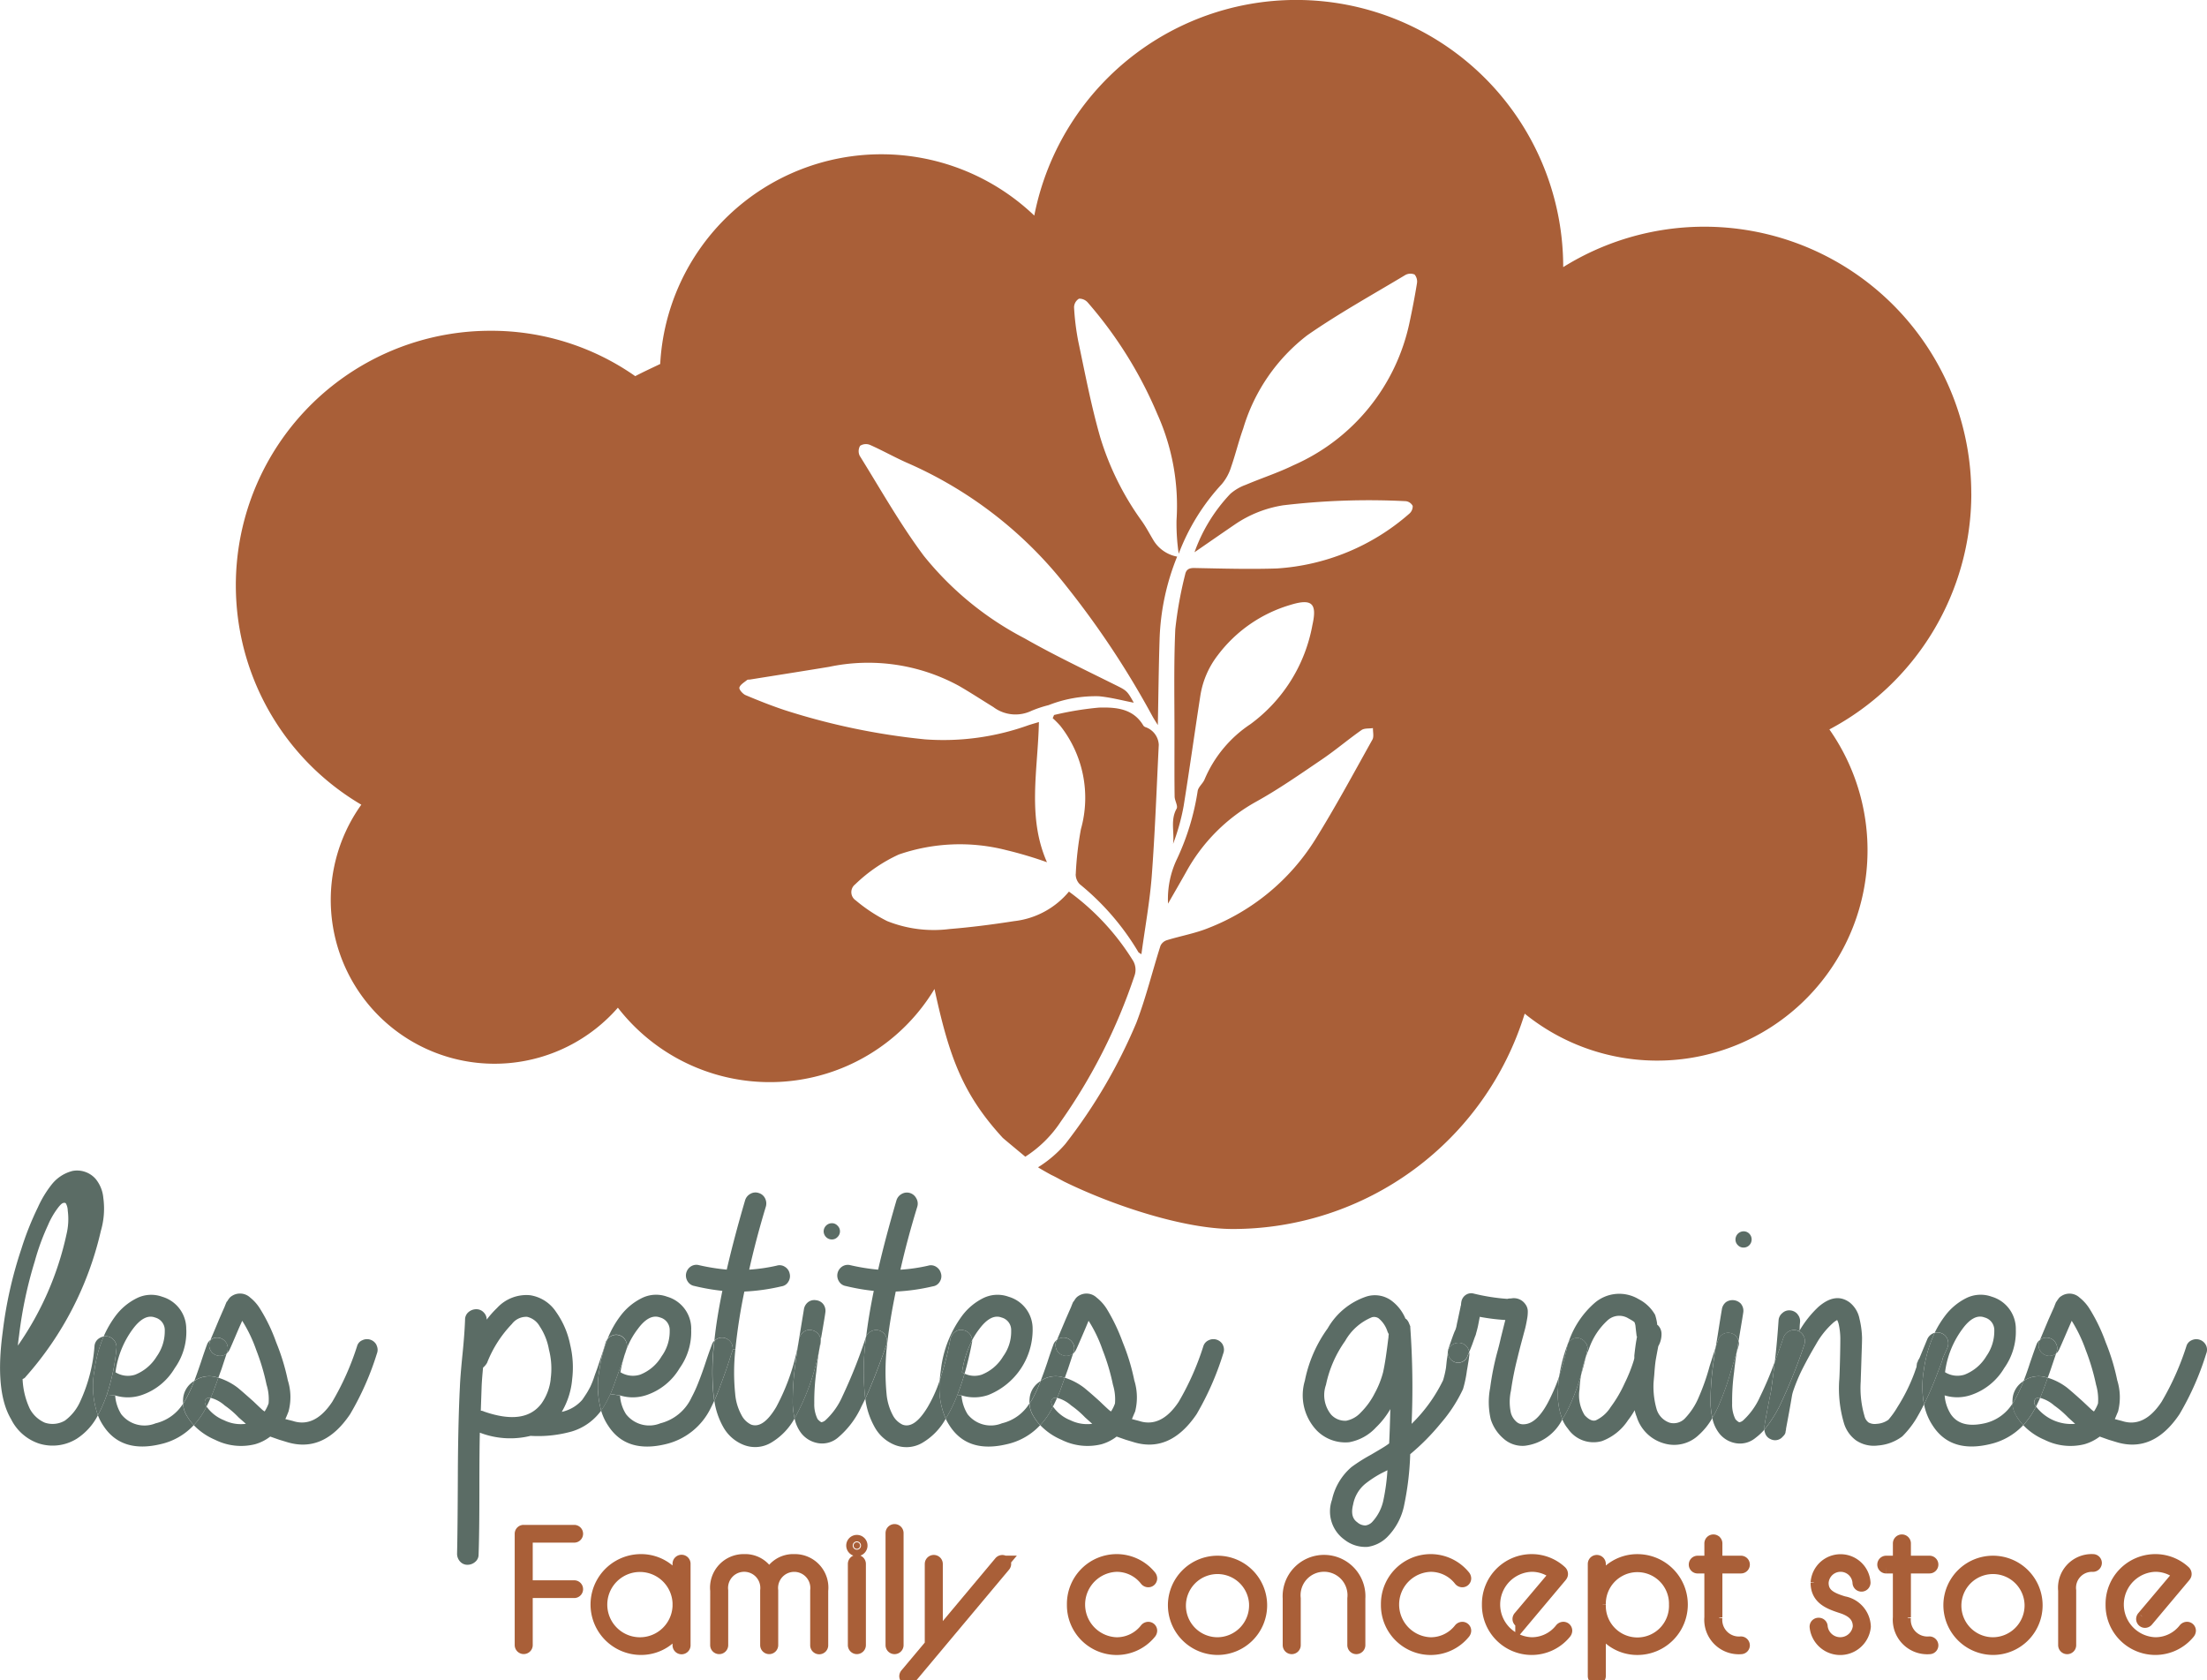<svg id="Groupe_851" data-name="Groupe 851" xmlns="http://www.w3.org/2000/svg" xmlns:xlink="http://www.w3.org/1999/xlink" width="149.269" height="113.623" viewBox="0 0 149.269 113.623">
  <defs>
    <clipPath id="clip-path">
      <rect id="Rectangle_281" data-name="Rectangle 281" width="149.269" height="113.623" fill="none"/>
    </clipPath>
  </defs>
  <g id="Groupe_849" data-name="Groupe 849" clip-path="url(#clip-path)">
    <path id="Tracé_2113" data-name="Tracé 2113" d="M434.485,273.365a.678.678,0,0,1,.022.57,19.174,19.174,0,0,1-1.808,4.1c-1.2,1.79-2.642,2.407-4.323,1.872l-.461-.139-.612-.217a3.165,3.165,0,0,1-1.035.518,3.917,3.917,0,0,1-2.7-.3,4.222,4.222,0,0,1-1.435-.99,5.523,5.523,0,0,0,.816-1.172.924.924,0,0,1,.045-.09,2.983,2.983,0,0,0,2.646,1.172l-.477-.433a6.551,6.551,0,0,0-.942-.81,2.358,2.358,0,0,0-.874-.49l-.079-.023c.074-.174.148-.353.216-.536.1-.263.2-.539.3-.826a4.152,4.152,0,0,1,1.325.684c.286.238.634.541,1.048.919.367.344.563.531.611.572s.093.072.144.108a2.486,2.486,0,0,0,.275-.543,3.529,3.529,0,0,0-.132-1.266,14.963,14.963,0,0,0-.7-2.351,9.92,9.92,0,0,0-.947-1.974l-.212.482c-.4.937-.624,1.438-.653,1.491a.721.721,0,0,1-.192.245l.023-.092a.643.643,0,0,0-.015-.56.715.715,0,0,0-.951-.365.662.662,0,0,0-.15.1c.047-.113.241-.573.578-1.379l.387-.867c.05-.143.1-.252.128-.328a.209.209,0,0,0,.075-.107c.028-.029.042-.056.064-.082a.642.642,0,0,1,.219-.211,1,1,0,0,1,1.235.108,2.952,2.952,0,0,1,.674.758,11.8,11.8,0,0,1,1.09,2.265,14.506,14.506,0,0,1,.78,2.571,3.861,3.861,0,0,1,.054,2.107c-.076.173-.147.347-.217.514l.482.125q1.493.491,2.676-1.291a18.434,18.434,0,0,0,1.681-3.763.623.623,0,0,1,.346-.4.73.73,0,0,1,.974.322" transform="translate(-285.289 -182.391)" fill="#5b6c65"/>
    <path id="Tracé_2114" data-name="Tracé 2114" d="M426.508,279.5a.643.643,0,0,1,.015.56l-.023.092a.642.642,0,0,1-.228.115.687.687,0,0,1-.553-.041.7.7,0,0,1-.365-.416.722.722,0,0,1,.039-.556s.006-.013.013-.024a.671.671,0,0,1,.15-.1.716.716,0,0,1,.951.365" transform="translate(-287.44 -188.6)" fill="#5b6c65"/>
    <path id="Tracé_2115" data-name="Tracé 2115" d="M424.4,280.485l-.354,1.05c-.068.2-.139.394-.209.583a.285.285,0,0,0-.058-.015,1.777,1.777,0,0,0-1.569.227c.135-.353.284-.764.432-1.228.169-.49.309-.9.439-1.242a.616.616,0,0,1,.227-.3c-.007.011-.01.021-.013.024a.722.722,0,0,0-.039.556.7.7,0,0,0,.365.416.687.687,0,0,0,.553.04.636.636,0,0,0,.228-.114" transform="translate(-285.34 -188.936)" fill="#5b6c65"/>
    <path id="Tracé_2116" data-name="Tracé 2116" d="M422.2,287.219a.313.313,0,0,1,.058.015c-.1.287-.2.563-.3.826-.068.183-.142.362-.216.536a.372.372,0,0,0-.3.048.349.349,0,0,0-.023.465.252.252,0,0,0,.045.071.971.971,0,0,0-.045.09,5.526,5.526,0,0,1-.816,1.172h0a3.537,3.537,0,0,1-.456-.6,1.678,1.678,0,0,1-.275-.853,4.306,4.306,0,0,0,.246-.419,9.61,9.61,0,0,0,.492-1.07.224.224,0,0,1,.019-.05,1.778,1.778,0,0,1,1.569-.227" transform="translate(-283.761 -194.053)" fill="#5b6c65"/>
    <path id="Tracé_2117" data-name="Tracé 2117" d="M424.515,291.672a.372.372,0,0,1,.3-.048c-.091.2-.182.393-.274.584a.256.256,0,0,1-.045-.071.35.35,0,0,1,.023-.466" transform="translate(-286.832 -197.08)" fill="#5b6c65"/>
    <path id="Tracé_2118" data-name="Tracé 2118" d="M420.627,288.1a.237.237,0,0,0-.019.05,9.567,9.567,0,0,1-.492,1.07,4.215,4.215,0,0,1-.246.419,2.988,2.988,0,0,1,.007-.326,1.552,1.552,0,0,1,.652-1.143.4.4,0,0,1,.1-.071" transform="translate(-283.758 -194.703)" fill="#5b6c65"/>
    <path id="Tracé_2119" data-name="Tracé 2119" d="M407.679,278.363a3.526,3.526,0,0,0,.456.6,4.425,4.425,0,0,1-2.268,1.29c-1.745.414-3.027,0-3.833-1.221a3.968,3.968,0,0,1-.611-1.478c.234-.471.463-.982.692-1.548.344-.883.533-1.383.567-1.508v-.056l.329-.726a.81.81,0,0,0,0-.565.711.711,0,0,0-.4-.4.692.692,0,0,0-.468-.036,6.856,6.856,0,0,1,.7-1.142,4.064,4.064,0,0,1,1.435-1.2,2.194,2.194,0,0,1,1.732-.093,2.268,2.268,0,0,1,1.621,2.215,4.252,4.252,0,0,1-.785,2.61,4.15,4.15,0,0,1-2.219,1.812,2.9,2.9,0,0,1-1.811.035,2.767,2.767,0,0,0,.411,1.263c.446.672,1.218.871,2.323.618a2.992,2.992,0,0,0,1.857-1.331,1.678,1.678,0,0,0,.275.853m-2.048-4.05a2.939,2.939,0,0,0,.541-1.733.883.883,0,0,0-.661-.891c-.48-.183-.985.078-1.5.786a6.235,6.235,0,0,0-1.17,2.918,1.586,1.586,0,0,0,1.326.162,2.974,2.974,0,0,0,1.465-1.242" transform="translate(-271.292 -182.578)" fill="#5b6c65"/>
    <path id="Tracé_2120" data-name="Tracé 2120" d="M402.784,278.454a.81.81,0,0,1,0,.565l-.328.726v.056c-.034.125-.223.625-.567,1.508-.229.566-.458,1.077-.692,1.548a6.586,6.586,0,0,1-.015-2.307,8.653,8.653,0,0,1,.736-2.53.692.692,0,0,1,.468.036.71.71,0,0,1,.4.4" transform="translate(-271.066 -187.877)" fill="#5b6c65"/>
    <path id="Tracé_2121" data-name="Tracé 2121" d="M379.574,273.2a.465.465,0,0,1,.081-.022,8.659,8.659,0,0,0-.736,2.529,6.6,6.6,0,0,0,.014,2.307c-.182.359-.359.689-.546,1a6.376,6.376,0,0,1-.921,1.162,3.118,3.118,0,0,1-1.649.618,2.148,2.148,0,0,1-1.487-.351,2.241,2.241,0,0,1-.807-1.144,8.278,8.278,0,0,1-.327-2.881c.018-.156.034-.6.052-1.3s.025-1.221.025-1.568a4.588,4.588,0,0,0-.106-.943,1.157,1.157,0,0,0-.108-.3,1.4,1.4,0,0,0-.3.216,5.589,5.589,0,0,0-1.135,1.434c-.342.575-.669,1.17-.974,1.778a12.165,12.165,0,0,0-.541,1.305,2.546,2.546,0,0,0-.108.4c-.125.754-.264,1.494-.4,2.218a.363.363,0,0,1-.027.16.429.429,0,0,1-.053.208.837.837,0,0,1-.142.169.672.672,0,0,1-.832.163.649.649,0,0,1-.376-.455.326.326,0,0,1-.027-.139v-.052a8.966,8.966,0,0,0,1-1.542,36.982,36.982,0,0,0,1.7-4.212.76.76,0,0,0-.051-.568.711.711,0,0,0-.421-.365l.147-.009a7.108,7.108,0,0,1,1.275-1.6c.773-.668,1.472-.765,2.109-.3a1.872,1.872,0,0,1,.667,1.107,6.081,6.081,0,0,1,.172,1.3c0,.319-.024.853-.046,1.589s-.042,1.185-.042,1.329a6.735,6.735,0,0,0,.251,2.351.77.77,0,0,0,.277.444.869.869,0,0,0,.531.095,1.52,1.52,0,0,0,.807-.274,5.6,5.6,0,0,0,.619-.865,12.121,12.121,0,0,0,1.133-2.273l.16-.454v-.057l.03-.21a.216.216,0,0,0,.047-.072.322.322,0,0,0,.011-.061l.11-.192.537-1.3a.78.78,0,0,1,.409-.376" transform="translate(-248.804 -183.03)" fill="#5b6c65"/>
    <path id="Tracé_2122" data-name="Tracé 2122" d="M370.793,277.885a.758.758,0,0,1,.051.568,36.913,36.913,0,0,1-1.7,4.213,8.958,8.958,0,0,1-1,1.542v-.219c.012-.16.063-.425.132-.787.11-.61.207-1.117.3-1.537.1-.668.182-1.341.258-2.013.19-.505.391-1.069.6-1.685a.746.746,0,0,1,.379-.408.726.726,0,0,1,.974.326" transform="translate(-248.803 -187.529)" fill="#5b6c65"/>
    <path id="Tracé_2123" data-name="Tracé 2123" d="M371.808,273.644a.7.7,0,0,1,.177.524,4.317,4.317,0,0,0-.03.573l-.147.009a.707.707,0,0,0-.554.04.742.742,0,0,0-.379.408q-.32.925-.6,1.685c.109-.929.19-1.874.256-2.826a.694.694,0,0,1,.258-.493.674.674,0,0,1,.528-.178.73.73,0,0,1,.5.259" transform="translate(-250.238 -184.76)" fill="#5b6c65"/>
    <path id="Tracé_2124" data-name="Tracé 2124" d="M361.475,282.738c-.076.672-.162,1.345-.258,2.013-.091.419-.188.926-.3,1.537-.069.361-.12.627-.132.786v.219a3.673,3.673,0,0,1-.6.563,1.642,1.642,0,0,1-1.24.381,1.809,1.809,0,0,1-1.214-.669,2.458,2.458,0,0,1-.477-1.055,7.691,7.691,0,0,0,.423-.821,19.7,19.7,0,0,0,.812-2.262c.192-.643.332-1.1.416-1.383-.073.49-.136.941-.177,1.351a14.554,14.554,0,0,0-.133,2.137,2.217,2.217,0,0,0,.219,1.057.838.838,0,0,0,.261.218.581.581,0,0,0,.248-.115,4.834,4.834,0,0,0,1.161-1.62,23.588,23.588,0,0,0,.989-2.338" transform="translate(-241.443 -190.615)" fill="#5b6c65"/>
    <path id="Tracé_2125" data-name="Tracé 2125" d="M359.662,271.523a.734.734,0,0,1,.146.53c-.019.15-.111.7-.275,1.675-.01.1-.03.192-.049.287a.571.571,0,0,0-.04-.117.667.667,0,0,0-.4-.385.709.709,0,0,0-.933.428c-.023.051-.077.227-.177.528.047-.288.1-.595.154-.928.151-.972.245-1.523.267-1.653a.764.764,0,0,1,.279-.5.784.784,0,0,1,1.033.133" transform="translate(-241.899 -183.32)" fill="#5b6c65"/>
    <path id="Tracé_2126" data-name="Tracé 2126" d="M362.477,279.768a.612.612,0,0,1-.025.415c-.009.029-.038.139-.092.322.037-.234.078-.484.118-.736" transform="translate(-244.892 -189.075)" fill="#5b6c65"/>
    <path id="Tracé_2127" data-name="Tracé 2127" d="M358.727,278.5a.566.566,0,0,1,.04.117c-.04.253-.081.5-.117.736l0,0c-.084.282-.224.74-.416,1.383a19.594,19.594,0,0,1-.812,2.262,7.638,7.638,0,0,1-.423.822,5.621,5.621,0,0,1-.121-.9,17.929,17.929,0,0,1,.136-2.4c.051-.4.116-.886.2-1.451.1-.3.154-.477.177-.528a.709.709,0,0,1,.933-.429.668.668,0,0,1,.4.385" transform="translate(-241.182 -187.926)" fill="#5b6c65"/>
    <path id="Tracé_2128" data-name="Tracé 2128" d="M330.425,277.8a5.559,5.559,0,0,1-.452.677,3.606,3.606,0,0,1-1.761,1.407,2.086,2.086,0,0,1-2.3-.838,2.379,2.379,0,0,1-.381-.634,8.309,8.309,0,0,0,.516-.959,15.158,15.158,0,0,0,.755-2.059,8.5,8.5,0,0,0-.106,1,2.546,2.546,0,0,0,.345,1.736c.277.3.53.426.762.348a2.387,2.387,0,0,0,1-.894,8.693,8.693,0,0,0,.947-1.615,10.475,10.475,0,0,0,.6-1.49c.023-.069.032-.132.052-.188v-.193c.053-.468.1-.841.158-1.133a.347.347,0,0,1,.029-.135c0-.019-.01-.028-.029-.028-.012-.124-.044-.349-.076-.672a.86.86,0,0,0-.057-.244c.021-.036-.12-.134-.424-.3a1.172,1.172,0,0,0-1.387.112,4.608,4.608,0,0,0-1.29,1.977c-.079.18-.148.362-.21.542.029-.14.065-.287.1-.437a.6.6,0,0,0-.1-.53.741.741,0,0,0-.445-.323.634.634,0,0,0-.525.111.624.624,0,0,0-.284.474,17.122,17.122,0,0,1-.532,1.949,10.472,10.472,0,0,1,.645-2.331,6.078,6.078,0,0,1,1.756-2.6,2.551,2.551,0,0,1,2.968-.243,2.676,2.676,0,0,1,1.109,1.059,3.463,3.463,0,0,1,.137.595v.079c.019,0,.03.01.05.026a.826.826,0,0,1,.246.542,1.646,1.646,0,0,1-.219.883l-.027.145c-.11.578-.16.868-.16.888-.042.305-.064.616-.086.918-.033.345-.05.546-.05.6a5.551,5.551,0,0,0,.219,1.732,1.391,1.391,0,0,0,.886.891,1.059,1.059,0,0,0,1-.273,4.657,4.657,0,0,0,.968-1.487,14.834,14.834,0,0,0,.728-2.085c.169-.528.3-.937.394-1.228-.087.565-.153,1.049-.2,1.451a17.986,17.986,0,0,0-.136,2.4,5.69,5.69,0,0,0,.121.9,4.532,4.532,0,0,1-.928,1.156,2.4,2.4,0,0,1-2.319.567,2.7,2.7,0,0,1-1.872-1.812,2.412,2.412,0,0,1-.133-.433" transform="translate(-219.866 -182.419)" fill="#5b6c65"/>
    <path id="Tracé_2129" data-name="Tracé 2129" d="M326.918,279.463a.6.6,0,0,1,.1.53c-.033.15-.068.3-.1.437a7.583,7.583,0,0,0-.307,1.18,15.23,15.23,0,0,1-.755,2.059,8.348,8.348,0,0,1-.516.959,4.681,4.681,0,0,1-.291-2.095,6.652,6.652,0,0,1,.084-.86,17.039,17.039,0,0,0,.532-1.949.624.624,0,0,1,.284-.473.634.634,0,0,1,.525-.111.741.741,0,0,1,.445.323" transform="translate(-219.67 -188.639)" fill="#5b6c65"/>
    <path id="Tracé_2130" data-name="Tracé 2130" d="M330.2,283.156c-.093.41-.2.8-.307,1.18a7.578,7.578,0,0,1,.307-1.18" transform="translate(-222.948 -191.364)" fill="#5b6c65"/>
    <path id="Tracé_2131" data-name="Tracé 2131" d="M309.608,275.376a6.652,6.652,0,0,0-.084.86,4.681,4.681,0,0,0,.291,2.095,3.27,3.27,0,0,1-2.543,1.792,1.926,1.926,0,0,1-1.456-.5,2.841,2.841,0,0,1-.846-1.29,5.1,5.1,0,0,1-.041-2.124,18.677,18.677,0,0,1,.462-2.346c.065-.233.16-.582.266-1.057l.243-.973.057-.216a13.8,13.8,0,0,1-1.729-.215l-.114.59c-.052.241-.1.407-.131.517a1.028,1.028,0,0,1-.081.241l-.194.543c-.061.158-.124.318-.194.482a.731.731,0,0,0-.139-.324.7.7,0,0,0-.474-.284.754.754,0,0,0-.541.131.731.731,0,0,0-.293.479.7.7,0,0,1,.05-.241c.091-.27.176-.519.257-.743s.139-.377.181-.46.059-.154.081-.229.038-.214.084-.4l.207-.976a.236.236,0,0,1,.032-.11,1.271,1.271,0,0,1,.024-.238.7.7,0,0,1,.3-.462.651.651,0,0,1,.546-.085,13.627,13.627,0,0,0,2.247.354h.018a.8.8,0,0,1,.243-.026.945.945,0,0,1,.968.379.815.815,0,0,1,.17.537,2.722,2.722,0,0,1-.027.354c-.027.162-.066.4-.143.726l-.268,1c-.126.475-.212.828-.268,1.057a20.591,20.591,0,0,0-.433,2.187,3.481,3.481,0,0,0,0,1.512,1.247,1.247,0,0,0,.354.571.673.673,0,0,0,.538.184c.652-.029,1.26-.676,1.831-1.916a11.557,11.557,0,0,0,.554-1.371" transform="translate(-204.144 -182.341)" fill="#5b6c65"/>
    <path id="Tracé_2132" data-name="Tracé 2132" d="M363.019,257.058a.542.542,0,0,1,.157.382.551.551,0,0,1-.157.392.536.536,0,0,1-.389.162.51.51,0,0,1-.385-.162.523.523,0,0,1-.162-.392.556.556,0,0,1,.548-.545.535.535,0,0,1,.389.163" transform="translate(-244.705 -173.617)" fill="#5b6c65"/>
    <path id="Tracé_2133" data-name="Tracé 2133" d="M283.134,274.069a.805.805,0,0,1,.012.217c0,.017-.017.088-.031.217s-.042.266-.065.417-.047.29-.071.417a8,8,0,0,1-.263,1.247,10,10,0,0,1-1.506,2.314,15.288,15.288,0,0,1-2.065,2.088,19.745,19.745,0,0,1-.4,3.4,4.232,4.232,0,0,1-1.193,2.242,2.352,2.352,0,0,1-1.292.627,2.294,2.294,0,0,1-1.565-.489,2.352,2.352,0,0,1-.839-2.7,4.033,4.033,0,0,1,1.324-2.215,11.358,11.358,0,0,1,1.3-.822c.549-.322.94-.55,1.129-.69l.111-.081c.038-.723.058-1.49.081-2.323a5.638,5.638,0,0,1-.972,1.242,3.259,3.259,0,0,1-1.813,1,2.714,2.714,0,0,1-2.185-.787,3.454,3.454,0,0,1-.812-3.373,9.035,9.035,0,0,1,1.544-3.541,4.745,4.745,0,0,1,2.643-2.16,1.9,1.9,0,0,1,1.643.266,2.9,2.9,0,0,1,.977,1.243.1.1,0,0,1,.052.024.785.785,0,0,1,.16.221l.089.214.023.058v.075a56.841,56.841,0,0,1,.089,6.517,10.536,10.536,0,0,0,2.127-2.943,6.217,6.217,0,0,0,.2-.863l.046-.437c.018-.14.04-.277.059-.4a.842.842,0,0,1,.024-.2.718.718,0,0,0,.064.287.7.7,0,0,0,.389.379.649.649,0,0,0,.532-.02.66.66,0,0,0,.356-.419,2.3,2.3,0,0,0,.105-.241m-5.469-.943a1.894,1.894,0,0,1,.022-.272.966.966,0,0,1-.084-.163,1.9,1.9,0,0,0-.6-.9.547.547,0,0,0-.452-.075,3.684,3.684,0,0,0-1.811,1.6,7.866,7.866,0,0,0-1.3,2.972,2.093,2.093,0,0,0,.353,2.019,1.283,1.283,0,0,0,1.02.408,1.811,1.811,0,0,0,.99-.565,5.02,5.02,0,0,0,.931-1.285,6.292,6.292,0,0,0,.566-1.416c.131-.577.241-1.359.359-2.323m-.062,8.937-.433.218a7.227,7.227,0,0,0-1.075.708,2.372,2.372,0,0,0-.814,1.4c-.142.561-.051.96.279,1.191a.832.832,0,0,0,.562.218.784.784,0,0,0,.434-.218,3.08,3.08,0,0,0,.779-1.516,13.963,13.963,0,0,0,.268-2" transform="translate(-183.766 -182.635)" fill="#5b6c65"/>
    <path id="Tracé_2134" data-name="Tracé 2134" d="M303.512,280.763c.007,0,0,0,0,0a2.494,2.494,0,0,1-.105.241.659.659,0,0,1-.356.419.648.648,0,0,1-.532.02.7.7,0,0,1-.389-.379.722.722,0,0,1-.064-.287v-.013a.732.732,0,0,1,.293-.479.753.753,0,0,1,.54-.131.7.7,0,0,1,.474.284.735.735,0,0,1,.139.324" transform="translate(-204.144 -189.33)" fill="#5b6c65"/>
    <path id="Tracé_2135" data-name="Tracé 2135" d="M229.382,273.365a.7.7,0,0,1,.021.57,19.487,19.487,0,0,1-1.8,4.1c-1.216,1.79-2.657,2.407-4.324,1.872l-.461-.139-.623-.217a3.067,3.067,0,0,1-1.022.518,3.94,3.94,0,0,1-2.707-.3,4.332,4.332,0,0,1-1.439-.99,5.077,5.077,0,0,0,.814-1.172.455.455,0,0,0,.048-.09,2.573,2.573,0,0,0,1.173.927,2.6,2.6,0,0,0,1.481.244l-.482-.433a6.465,6.465,0,0,0-.944-.81,2.375,2.375,0,0,0-.866-.49l-.083-.023c.077-.174.149-.353.221-.536l.3-.826a4.251,4.251,0,0,1,1.311.684c.291.238.643.541,1.057.919.355.344.563.531.61.572a1.115,1.115,0,0,0,.147.108,2.457,2.457,0,0,0,.268-.543,3.357,3.357,0,0,0-.138-1.266,14.287,14.287,0,0,0-.7-2.351,9.225,9.225,0,0,0-.948-1.974l-.2.482c-.4.937-.62,1.438-.654,1.491a.727.727,0,0,1-.191.245l.029-.092a.69.69,0,0,0-.014-.56.739.739,0,0,0-.407-.383.71.71,0,0,0-.554.017.68.68,0,0,0-.147.1q.071-.17.581-1.379l.38-.867c.053-.143.1-.252.133-.328a.362.362,0,0,0,.083-.107c.018-.029.039-.056.055-.082a.7.7,0,0,1,.214-.211,1,1,0,0,1,1.24.108,3.046,3.046,0,0,1,.68.758,12.66,12.66,0,0,1,1.083,2.265,14.323,14.323,0,0,1,.781,2.571,3.886,3.886,0,0,1,.058,2.107c-.076.173-.149.347-.217.514l.479.125c.989.327,1.889-.1,2.681-1.291a18.281,18.281,0,0,0,1.669-3.763.651.651,0,0,1,.354-.4.729.729,0,0,1,.975.322" transform="translate(-146.671 -182.391)" fill="#5b6c65"/>
    <path id="Tracé_2136" data-name="Tracé 2136" d="M221.423,279.5a.692.692,0,0,1,.014.56l-.029.092a.714.714,0,0,1-.224.115.7.7,0,0,1-.559-.041.66.66,0,0,1-.362-.416.686.686,0,0,1,.042-.556.055.055,0,0,1,.01-.024.7.7,0,0,1,.147-.1.709.709,0,0,1,.554-.017.74.74,0,0,1,.407.382" transform="translate(-148.832 -188.6)" fill="#5b6c65"/>
    <path id="Tracé_2137" data-name="Tracé 2137" d="M219.306,280.485l-.348,1.05c-.071.2-.144.394-.208.583-.024-.008-.047-.01-.063-.015a1.788,1.788,0,0,0-1.575.227c.14-.353.288-.764.445-1.228.157-.49.3-.9.424-1.242a.63.63,0,0,1,.231-.3.054.054,0,0,0-.01.024.687.687,0,0,0-.042.556.663.663,0,0,0,.362.416.761.761,0,0,0,.784-.074" transform="translate(-146.73 -188.936)" fill="#5b6c65"/>
    <path id="Tracé_2138" data-name="Tracé 2138" d="M217.116,287.219c.017,0,.039.007.063.015-.106.287-.208.563-.3.826-.072.183-.145.362-.221.536a.382.382,0,0,0-.3.048c-.125.111-.129.27-.027.465.017.023.032.049.048.071a.445.445,0,0,1-.048.09,5.079,5.079,0,0,1-.814,1.172,3.019,3.019,0,0,1-.45-.6,1.751,1.751,0,0,1-.275-.861,4.481,4.481,0,0,0,.249-.411,9.712,9.712,0,0,0,.485-1.07c.01-.016.01-.033.019-.05a1.789,1.789,0,0,1,1.576-.227" transform="translate(-145.159 -194.053)" fill="#5b6c65"/>
    <path id="Tracé_2139" data-name="Tracé 2139" d="M219.413,291.672a.382.382,0,0,1,.3-.048c-.087.2-.181.393-.279.584-.016-.022-.031-.048-.048-.071-.1-.2-.1-.354.027-.466" transform="translate(-148.218 -197.08)" fill="#5b6c65"/>
    <path id="Tracé_2140" data-name="Tracé 2140" d="M215.532,288.1c-.009.017-.009.035-.019.05a9.7,9.7,0,0,1-.485,1.07,4.491,4.491,0,0,1-.249.411,1.941,1.941,0,0,1,.005-.318,1.529,1.529,0,0,1,.652-1.143c.031-.027.061-.045.1-.071" transform="translate(-145.15 -194.703)" fill="#5b6c65"/>
    <path id="Tracé_2141" data-name="Tracé 2141" d="M203.7,293.067h0a4.346,4.346,0,0,1-2.262,1.29q-2.62.621-3.837-1.22a3.627,3.627,0,0,1-.29-.512c0-.008.015-.02.02-.029a9.421,9.421,0,0,0,.767-1.579l.285.042a2.814,2.814,0,0,0,.409,1.264,1.994,1.994,0,0,0,2.324.617,3.006,3.006,0,0,0,1.858-1.339,1.75,1.75,0,0,0,.275.861,3.008,3.008,0,0,0,.45.6" transform="translate(-133.351 -196.678)" fill="#5b6c65"/>
    <path id="Tracé_2142" data-name="Tracé 2142" d="M202.345,272.5a4.758,4.758,0,0,1-2.992,4.422,2.912,2.912,0,0,1-1.814.034l-.285-.042q.261-.664.487-1.433a1.562,1.562,0,0,0,1.154.071,2.947,2.947,0,0,0,1.456-1.242,2.834,2.834,0,0,0,.54-1.733.871.871,0,0,0-.648-.891c-.484-.183-.987.078-1.513.785a5.222,5.222,0,0,0-.48.751.646.646,0,0,0-.127-.377.732.732,0,0,0-.469-.305.636.636,0,0,0-.545.108.844.844,0,0,0-.326.468,18.822,18.822,0,0,1-.725,2.809c.016-.219.045-.444.078-.678a7.629,7.629,0,0,1,1.431-3.671,4.027,4.027,0,0,1,1.429-1.2,2.194,2.194,0,0,1,1.731-.093,2.25,2.25,0,0,1,1.616,2.215" transform="translate(-132.502 -182.578)" fill="#5b6c65"/>
    <path id="Tracé_2143" data-name="Tracé 2143" d="M201.4,279.628a.464.464,0,0,1-.013.162c-.145.756-.319,1.457-.5,2.1a1.46,1.46,0,0,1-.172-.092,6.736,6.736,0,0,1,.682-2.167" transform="translate(-135.649 -188.98)" fill="#5b6c65"/>
    <path id="Tracé_2144" data-name="Tracé 2144" d="M198.086,277.785a.646.646,0,0,1,.127.377,6.721,6.721,0,0,0-.682,2.167,1.514,1.514,0,0,0,.172.092q-.227.77-.487,1.433a9.39,9.39,0,0,1-.767,1.578c0,.008-.016.021-.02.029a5.2,5.2,0,0,1-.407-2.6,18.8,18.8,0,0,0,.725-2.809.843.843,0,0,1,.326-.468.636.636,0,0,1,.545-.108.731.731,0,0,1,.469.305" transform="translate(-132.465 -187.514)" fill="#5b6c65"/>
    <path id="Tracé_2145" data-name="Tracé 2145" d="M181.711,254.279a.685.685,0,0,1-.091.553.635.635,0,0,1-.464.307,13.671,13.671,0,0,1-2.509.353q-.393,1.9-.566,3.435l-.029,0a.756.756,0,0,0-.081-.429.723.723,0,0,0-.974-.326.7.7,0,0,0-.35.358q.172-1.416.514-3.083a14.419,14.419,0,0,1-1.891-.329.66.66,0,0,1-.459-.31.728.728,0,0,1-.1-.557.745.745,0,0,1,.326-.461.7.7,0,0,1,.554-.079,13.967,13.967,0,0,0,1.865.3c.338-1.474.76-3.047,1.243-4.7a.74.74,0,0,1,.352-.422.711.711,0,0,1,.981.289.707.707,0,0,1,.075.565q-.68,2.219-1.143,4.27a11.669,11.669,0,0,0,1.867-.27.653.653,0,0,1,.551.075.723.723,0,0,1,.327.464" transform="translate(-118.064 -168.14)" fill="#5b6c65"/>
    <path id="Tracé_2146" data-name="Tracé 2146" d="M185.566,282.617a5.2,5.2,0,0,0,.407,2.6,4.3,4.3,0,0,1-1.587,1.634,2.124,2.124,0,0,1-1.851.143,2.7,2.7,0,0,1-1.373-1.215,5.274,5.274,0,0,1-.628-1.914s0,0,0,0c.4-.866.885-2.091,1.437-3.667a1.084,1.084,0,0,0,.026-.139l.029,0a15.849,15.849,0,0,0-.055,3.483,3.778,3.778,0,0,0,.413,1.42,1.443,1.443,0,0,0,.671.658c.536.2,1.1-.2,1.695-1.188a9.344,9.344,0,0,0,.817-1.81" transform="translate(-122.009 -189.266)" fill="#5b6c65"/>
    <path id="Tracé_2147" data-name="Tracé 2147" d="M181.689,277.885a.753.753,0,0,1,.081.429,1.017,1.017,0,0,1-.026.139c-.552,1.577-1.037,2.8-1.437,3.667-.012-.052-.016-.1-.024-.16a16.917,16.917,0,0,1,.081-4.043.7.7,0,0,1,.35-.358.724.724,0,0,1,.974.326" transform="translate(-121.782 -187.529)" fill="#5b6c65"/>
    <path id="Tracé_2148" data-name="Tracé 2148" d="M170.592,278.876a.262.262,0,0,1,.026-.05,16.915,16.915,0,0,0-.081,4.043c.008.056.012.109.024.16,0,0,0,0,0,0-.093.2-.187.383-.267.542a6.013,6.013,0,0,1-1.593,2.105,1.649,1.649,0,0,1-1.24.38,1.839,1.839,0,0,1-1.221-.669,2.47,2.47,0,0,1-.465-1.021.013.013,0,0,1,.007-.013,15.525,15.525,0,0,0,1.663-4.651c-.086.551-.155,1.06-.2,1.515a14.524,14.524,0,0,0-.137,2.137,2.219,2.219,0,0,0,.222,1.057.9.9,0,0,0,.258.218.583.583,0,0,0,.252-.115A4.805,4.805,0,0,0,169,282.9a34.309,34.309,0,0,0,1.6-4.023" transform="translate(-112.035 -188.438)" fill="#5b6c65"/>
    <path id="Tracé_2149" data-name="Tracé 2149" d="M172.777,255.363a.522.522,0,0,1,.17.383.533.533,0,0,1-.17.394.506.506,0,0,1-.378.16.534.534,0,0,1-.39-.16.55.55,0,0,1-.166-.394.561.561,0,0,1,.556-.545.509.509,0,0,1,.378.162" transform="translate(-116.136 -172.472)" fill="#5b6c65"/>
    <path id="Tracé_2150" data-name="Tracé 2150" d="M168.365,271.523a.731.731,0,0,1,.146.53c-.015.15-.106.7-.276,1.675-.013.078-.027.156-.039.231a.646.646,0,0,0-.132-.367.719.719,0,0,0-.47-.306.628.628,0,0,0-.539.108.836.836,0,0,0-.32.454c.008-.1.031-.2.049-.308.159-.972.251-1.523.271-1.653a.756.756,0,0,1,.286-.5.689.689,0,0,1,.537-.129.712.712,0,0,1,.486.262" transform="translate(-112.685 -183.32)" fill="#5b6c65"/>
    <path id="Tracé_2151" data-name="Tracé 2151" d="M171.049,279.619a.518.518,0,0,1,0,.165c-.026.144-.06.28-.086.418.026-.188.06-.382.091-.584" transform="translate(-115.538 -188.974)" fill="#5b6c65"/>
    <path id="Tracé_2152" data-name="Tracé 2152" d="M167.278,278.152v.007c-.031.2-.065.395-.091.584,0,.013-.007.027-.009.039a15.527,15.527,0,0,1-1.663,4.651c-.006,0-.007.008-.007.013a5.342,5.342,0,0,1-.125-.933,18.071,18.071,0,0,1,.133-2.4c.068-.543.162-1.238.3-2.071a.835.835,0,0,1,.32-.454.625.625,0,0,1,.539-.108.718.718,0,0,1,.469.305.645.645,0,0,1,.132.367" transform="translate(-111.766 -187.514)" fill="#5b6c65"/>
    <path id="Tracé_2153" data-name="Tracé 2153" d="M154.76,279.271s0-.012,0-.015c-.142.833-.236,1.528-.3,2.071a18.118,18.118,0,0,0-.133,2.4,5.343,5.343,0,0,0,.125.933,4.324,4.324,0,0,1-1.6,1.649,2.116,2.116,0,0,1-1.846.142,2.724,2.724,0,0,1-1.382-1.215,5.166,5.166,0,0,1-.6-1.77c.109-.238.207-.483.3-.732.166-.436.336-.9.516-1.408l.375-1.142a.589.589,0,0,0,.053-.2l.18.016a14.209,14.209,0,0,0-.013,3,3.573,3.573,0,0,0,.419,1.42,1.436,1.436,0,0,0,.657.658c.544.2,1.112-.2,1.7-1.188a14.409,14.409,0,0,0,1.545-4.618" transform="translate(-100.711 -188.729)" fill="#5b6c65"/>
    <path id="Tracé_2154" data-name="Tracé 2154" d="M150.127,254.279a.7.7,0,0,1-.093.553.631.631,0,0,1-.459.307,13.653,13.653,0,0,1-2.513.353,37.4,37.4,0,0,0-.608,3.918l-.18-.016a.755.755,0,0,0-.063-.359.741.741,0,0,0-.411-.383.691.691,0,0,0-.547.017.64.64,0,0,0-.218.154c.1-1.026.289-2.151.539-3.379a14.494,14.494,0,0,1-1.89-.329.665.665,0,0,1-.457-.31.73.73,0,0,1-.1-.557.744.744,0,0,1,.327-.461.683.683,0,0,1,.548-.079,14.3,14.3,0,0,0,1.869.3c.342-1.474.759-3.047,1.245-4.7a.731.731,0,0,1,.348-.422.679.679,0,0,1,.557-.063.694.694,0,0,1,.436.352.766.766,0,0,1,.061.565q-.671,2.219-1.128,4.27a11.894,11.894,0,0,0,1.859-.27.654.654,0,0,1,.551.075.694.694,0,0,1,.326.464" transform="translate(-96.718 -168.14)" fill="#5b6c65"/>
    <path id="Tracé_2155" data-name="Tracé 2155" d="M149.939,279.5a.756.756,0,0,1,.063.359.585.585,0,0,1-.053.2l-.375,1.142c-.18.5-.349.973-.516,1.408-.1.248-.2.494-.3.732-.018-.1-.03-.2-.042-.308a16.317,16.317,0,0,1,.052-3.746.646.646,0,0,1,.219-.154.691.691,0,0,1,.547-.017.74.74,0,0,1,.411.382" transform="translate(-100.445 -188.6)" fill="#5b6c65"/>
    <path id="Tracé_2156" data-name="Tracé 2156" d="M133.036,283.487c.012.1.025.206.042.308-.076.164-.152.323-.232.479a4.541,4.541,0,0,1-3.084,2.462c-1.747.414-3.029,0-3.835-1.221a3.709,3.709,0,0,1-.5-1.055,3.472,3.472,0,0,0,.222-.358,6.633,6.633,0,0,0,.328-.615c.023-.044.051-.093.071-.144l.657.094a2.649,2.649,0,0,0,.407,1.264,1.991,1.991,0,0,0,2.324.617,3.173,3.173,0,0,0,2.107-1.749,9.242,9.242,0,0,0,.485-1.07c.143-.36.3-.792.46-1.278s.309-.9.438-1.242a.571.571,0,0,1,.157-.24,16.265,16.265,0,0,0-.052,3.747" transform="translate(-84.77 -189.056)" fill="#5b6c65"/>
    <path id="Tracé_2157" data-name="Tracé 2157" d="M132.407,272.5a4.2,4.2,0,0,1-.78,2.61,4.141,4.141,0,0,1-2.214,1.812,2.91,2.91,0,0,1-1.814.034l-.657-.094c.069-.16.147-.352.23-.583l.27-.752.322-.871.095-.3a8.68,8.68,0,0,0-.236,1.03,1.607,1.607,0,0,0,1.335.163,2.926,2.926,0,0,0,1.451-1.242,2.863,2.863,0,0,0,.545-1.733.877.877,0,0,0-.65-.891c-.494-.183-.995.078-1.512.785a5.313,5.313,0,0,0-.8,1.485l.045-.132a.773.773,0,0,0-.056-.568.7.7,0,0,0-.413-.367.682.682,0,0,0-.561.041.671.671,0,0,0-.257.208,6.536,6.536,0,0,1,.876-1.562,4.053,4.053,0,0,1,1.441-1.2,2.169,2.169,0,0,1,1.722-.093,2.256,2.256,0,0,1,1.621,2.215" transform="translate(-85.66 -182.578)" fill="#5b6c65"/>
    <path id="Tracé_2158" data-name="Tracé 2158" d="M126.633,278.88a.773.773,0,0,1,.056.568l-.045.132a.447.447,0,0,0-.021.075,1.412,1.412,0,0,0-.076.219.563.563,0,0,0-.032.11l-.095.3-.322.871-.27.752c-.084.23-.161.422-.23.583-.02.05-.048.1-.071.144a6.623,6.623,0,0,1-.328.615,3.467,3.467,0,0,1-.222.358,6.091,6.091,0,0,1-.125-2.731,8.658,8.658,0,0,1,.549-2.106l0,0a.671.671,0,0,1,.257-.208.682.682,0,0,1,.56-.041.7.7,0,0,1,.413.367" transform="translate(-84.314 -188.199)" fill="#5b6c65"/>
    <path id="Tracé_2159" data-name="Tracé 2159" d="M130.353,282.122l-.076.219a1.39,1.39,0,0,1,.076-.219" transform="translate(-88.045 -190.666)" fill="#5b6c65"/>
    <path id="Tracé_2160" data-name="Tracé 2160" d="M105.545,273.143a8.674,8.674,0,0,0-.549,2.107,6.094,6.094,0,0,0,.125,2.731c-.057.079-.121.15-.177.22a3.8,3.8,0,0,1-1.8,1.186,8.43,8.43,0,0,1-2.8.3,5.722,5.722,0,0,1-3.431-.216c-.019.77-.03,2.086-.03,3.937s-.017,3.291-.053,4.3a.63.63,0,0,1-.228.5.794.794,0,0,1-.528.2.662.662,0,0,1-.5-.224.774.774,0,0,1-.2-.531c.022-.9.042-2.648.052-5.254s.066-4.607.138-6.012c.017-.455.073-1.187.177-2.216s.155-1.814.173-2.348a.656.656,0,0,1,.227-.5.807.807,0,0,1,.53-.2.674.674,0,0,1,.508.219.687.687,0,0,1,.2.485,6.38,6.38,0,0,1,.7-.79,2.688,2.688,0,0,1,2.244-.86,2.569,2.569,0,0,1,1.742,1.122,5.786,5.786,0,0,1,.959,2.229,6.552,6.552,0,0,1,.135,2.317,5.236,5.236,0,0,1-.705,2.221,2.574,2.574,0,0,0,1.379-.807c.09-.125.189-.275.292-.434s.181-.311.254-.445a5.941,5.941,0,0,0,.255-.634c.094-.289.182-.505.231-.653s.143-.419.281-.838.231-.72.282-.914a.617.617,0,0,1,.118-.195m-3.843,2.692a5.137,5.137,0,0,0-.115-1.983,4.127,4.127,0,0,0-.632-1.585,1.314,1.314,0,0,0-.843-.632,1.212,1.212,0,0,0-1.032.485,7.955,7.955,0,0,0-1.676,2.621,1.144,1.144,0,0,1-.273.327c-.051.533-.089,1-.1,1.373l-.053,1.542a.478.478,0,0,1,.215.056c1.843.64,3.133.464,3.889-.543a3.524,3.524,0,0,0,.624-1.661" transform="translate(-64.46 -182.576)" fill="#5b6c65"/>
    <path id="Tracé_2161" data-name="Tracé 2161" d="M52.783,273.365a.685.685,0,0,1,.03.57,19.279,19.279,0,0,1-1.811,4.1c-1.207,1.79-2.649,2.407-4.325,1.872l-.459-.139-.62-.217a3.037,3.037,0,0,1-1.028.518,3.921,3.921,0,0,1-2.7-.3,4.378,4.378,0,0,1-1.444-.99,5.064,5.064,0,0,0,.82-1.172.437.437,0,0,0,.044-.09,2.626,2.626,0,0,0,1.179.927,2.582,2.582,0,0,0,1.483.244l-.493-.433a6.189,6.189,0,0,0-.944-.81,2.325,2.325,0,0,0-.862-.49.457.457,0,0,0-.087-.023c.077-.174.151-.353.222-.536.1-.263.2-.539.3-.826a4.225,4.225,0,0,1,1.32.684c.287.238.629.541,1.054.919.358.344.561.531.606.572a1.534,1.534,0,0,0,.151.108,2.573,2.573,0,0,0,.267-.543,3.256,3.256,0,0,0-.136-1.266,14.735,14.735,0,0,0-.7-2.351,9.607,9.607,0,0,0-.947-1.974l-.216.482c-.4.937-.614,1.438-.649,1.491a.7.7,0,0,1-.187.238l.027-.084a.725.725,0,0,0-.421-.943.708.708,0,0,0-.553.017.764.764,0,0,0-.15.091c.05-.115.249-.574.579-1.374l.379-.867c.056-.143.1-.252.134-.328a.325.325,0,0,0,.083-.107.564.564,0,0,1,.057-.082.668.668,0,0,1,.216-.211,1.008,1.008,0,0,1,1.242.108,2.915,2.915,0,0,1,.667.758A11.523,11.523,0,0,1,46,273.176a14.581,14.581,0,0,1,.787,2.571,3.742,3.742,0,0,1,.048,2.107c-.068.173-.136.347-.215.514l.5.125c.984.327,1.88-.1,2.671-1.291a18.374,18.374,0,0,0,1.68-3.763.6.6,0,0,1,.348-.4.723.723,0,0,1,.97.322" transform="translate(-27.321 -182.391)" fill="#5b6c65"/>
    <path id="Tracé_2162" data-name="Tracé 2162" d="M44.836,279.5a.749.749,0,0,1,.014.56l-.027.084h0a.6.6,0,0,1-.224.123.74.74,0,0,1-.926-.456.712.712,0,0,1,.049-.556.1.1,0,0,1,.007-.029.775.775,0,0,1,.149-.091.707.707,0,0,1,.553-.017.743.743,0,0,1,.408.382" transform="translate(-29.489 -188.6)" fill="#5b6c65"/>
    <path id="Tracé_2163" data-name="Tracé 2163" d="M42.731,280.467l-.349,1.058c-.074.2-.146.393-.211.582a.541.541,0,0,0-.061-.015,1.775,1.775,0,0,0-1.566.226c.134-.352.279-.767.435-1.227.161-.49.3-.9.43-1.242a.65.65,0,0,1,.228-.3.093.093,0,0,0-.007.029.712.712,0,0,0-.049.556.74.74,0,0,0,.926.456.592.592,0,0,0,.224-.122" transform="translate(-27.401 -188.926)" fill="#5b6c65"/>
    <path id="Tracé_2164" data-name="Tracé 2164" d="M40.527,287.219a.541.541,0,0,1,.061.015c-.1.287-.206.563-.3.826-.071.183-.145.362-.222.536a.345.345,0,0,0-.285.048c-.134.112-.139.27-.035.465a.363.363,0,0,0,.044.071.43.43,0,0,1-.044.09,5.058,5.058,0,0,1-.82,1.172,3.279,3.279,0,0,1-.449-.6,1.7,1.7,0,0,1-.272-.854,3.769,3.769,0,0,0,.245-.418,9.6,9.6,0,0,0,.489-1.07c.009-.017.015-.033.026-.051a1.775,1.775,0,0,1,1.566-.226" transform="translate(-25.818 -194.053)" fill="#5b6c65"/>
    <path id="Tracé_2165" data-name="Tracé 2165" d="M42.839,291.672a.345.345,0,0,1,.285-.048c-.088.2-.175.393-.276.584a.353.353,0,0,1-.043-.071c-.105-.2-.1-.354.034-.466" transform="translate(-28.879 -197.08)" fill="#5b6c65"/>
    <path id="Tracé_2166" data-name="Tracé 2166" d="M38.955,288.092c-.011.018-.017.034-.026.052a9.6,9.6,0,0,1-.489,1.07,3.738,3.738,0,0,1-.245.418,2.428,2.428,0,0,1,0-.325,1.537,1.537,0,0,1,.648-1.143.839.839,0,0,1,.106-.072" transform="translate(-25.811 -194.7)" fill="#5b6c65"/>
    <path id="Tracé_2167" data-name="Tracé 2167" d="M26.457,292.446a3.265,3.265,0,0,0,.449.6,4.352,4.352,0,0,1-2.258,1.29c-1.741.414-3.03,0-3.838-1.221a3.628,3.628,0,0,1-.39-.743l.121-.228a9.017,9.017,0,0,0,.482-1.156l.567.05A2.763,2.763,0,0,0,22,292.306a1.994,1.994,0,0,0,2.324.618,3.012,3.012,0,0,0,1.859-1.331,1.692,1.692,0,0,0,.272.854" transform="translate(-13.801 -196.66)" fill="#5b6c65"/>
    <path id="Tracé_2168" data-name="Tracé 2168" d="M27.219,272.5a4.22,4.22,0,0,1-.783,2.61,4.136,4.136,0,0,1-2.212,1.812,2.914,2.914,0,0,1-1.816.035l-.567-.05a13.905,13.905,0,0,0,.655-3.138.729.729,0,0,0-.16-.542.7.7,0,0,0-.505-.272.946.946,0,0,0-.2.009,6.978,6.978,0,0,1,.8-1.386,4.026,4.026,0,0,1,1.44-1.2,2.183,2.183,0,0,1,1.728-.093,2.255,2.255,0,0,1,1.615,2.215m-1.991,1.81a2.946,2.946,0,0,0,.539-1.733.879.879,0,0,0-.655-.891q-.727-.274-1.512.786a6.242,6.242,0,0,0-1.166,2.918,1.593,1.593,0,0,0,1.33.162,3.01,3.01,0,0,0,1.463-1.242" transform="translate(-14.618 -182.578)" fill="#5b6c65"/>
    <path id="Tracé_2169" data-name="Tracé 2169" d="M20.848,279.066a.728.728,0,0,1,.16.542,13.886,13.886,0,0,1-.655,3.138,9.016,9.016,0,0,1-.482,1.156l-.12.228a5.91,5.91,0,0,1-.231-3.042,8.445,8.445,0,0,1,.623-2.285.947.947,0,0,1,.2-.009.706.706,0,0,1,.505.272" transform="translate(-13.131 -188.415)" fill="#5b6c65"/>
    <path id="Tracé_2170" data-name="Tracé 2170" d="M6.986,246.065a5.363,5.363,0,0,1-.165,2.248,22.379,22.379,0,0,1-5.078,9.858.4.4,0,0,1-.215.157,5.212,5.212,0,0,0,.485,2.005,2.094,2.094,0,0,0,1.022.949,1.66,1.66,0,0,0,1.353-.14A3.225,3.225,0,0,0,5.4,259.9a10.841,10.841,0,0,0,.992-3.806.684.684,0,0,1,.269-.489.853.853,0,0,1,.353-.154,8.434,8.434,0,0,0-.623,2.285,5.911,5.911,0,0,0,.231,3.042,4.142,4.142,0,0,1-1.417,1.58,3.087,3.087,0,0,1-2.591.326,3.256,3.256,0,0,1-1.867-1.645q-1.109-1.867-.564-5.893a28.262,28.262,0,0,1,1.262-5.62,20.232,20.232,0,0,1,1.117-2.809,7.278,7.278,0,0,1,.91-1.514,2.606,2.606,0,0,1,1.433-.947,1.67,1.67,0,0,1,1.565.541,2.354,2.354,0,0,1,.517,1.268M4.5,248.529a4.377,4.377,0,0,0,.082-1.593,1.056,1.056,0,0,0-.131-.492.174.174,0,0,0-.162-.024c-.094.01-.229.141-.4.372a5.457,5.457,0,0,0-.649,1.141,15.739,15.739,0,0,0-.888,2.433,28.531,28.531,0,0,0-1.06,5c-.031.233-.066.468-.082.7A20.868,20.868,0,0,0,4.5,248.529" transform="translate(0 -165.061)" fill="#5b6c65"/>
    <path id="Tracé_2171" data-name="Tracé 2171" d="M221.177,158.887a.945.945,0,0,0,.274.688,17.3,17.3,0,0,1,3.969,4.6c.015.027.056.04.2.135.248-1.83.567-3.555.7-5.293.222-2.955.328-5.918.475-8.878a1.33,1.33,0,0,0-.868-1.177.326.326,0,0,1-.17-.108c-.687-1.177-1.878-1.254-3.006-1.224a21.325,21.325,0,0,0-3.038.5l-.092.215a6.51,6.51,0,0,1,.516.521,7.863,7.863,0,0,1,1.392,6.987,22.068,22.068,0,0,0-.348,3.026" transform="translate(-148.422 -99.773)" fill="#a95f38"/>
    <path id="Tracé_2172" data-name="Tracé 2172" d="M166.565,33.391a18.05,18.05,0,0,0-27.6-15.325v-.01a18.055,18.055,0,0,0-35.773-3.476,14.977,14.977,0,0,0-25.3,10.037c-.576.277-1.133.531-1.689.823a16.956,16.956,0,0,0-9.789-3.069,17.215,17.215,0,0,0-8.738,32.053,11.077,11.077,0,0,0,17.353,13.73,13,13,0,0,0,21.414-1.266c.989,4.576,1.9,7.108,4.616,10.067.089.082.872.733,1.526,1.276a8.086,8.086,0,0,0,2.4-2.374A38.08,38.08,0,0,0,109.967,66a1.207,1.207,0,0,0-.088-1.013,16.54,16.54,0,0,0-4.343-4.686,5.632,5.632,0,0,1-3.72,2c-1.445.226-2.9.413-4.357.532a8.5,8.5,0,0,1-4.218-.537,10.832,10.832,0,0,1-2.124-1.4.667.667,0,0,1-.04-1.083,10.6,10.6,0,0,1,2.95-2.019,12.665,12.665,0,0,1,7.286-.294,26.924,26.924,0,0,1,2.737.816c-1.355-3.075-.609-6.249-.545-9.481-.3.089-.5.147-.7.211a17.006,17.006,0,0,1-7.007.959,45.793,45.793,0,0,1-9.482-1.975c-.9-.3-1.78-.648-2.651-1.017-.19-.08-.453-.383-.418-.511.055-.2.328-.353.52-.511.047-.039.138-.022.209-.034,1.78-.285,3.562-.564,5.341-.857a12.81,12.81,0,0,1,8.778,1.287c.789.455,1.552.955,2.328,1.433a2.49,2.49,0,0,0,2.572.258,8.037,8.037,0,0,1,1.166-.388,8.687,8.687,0,0,1,3.407-.6c.807.076,1.6.291,2.352.435-.475-.866-.5-.826-1.4-1.277-2.014-1-4.047-1.97-6-3.083a21.375,21.375,0,0,1-6.8-5.573C94.12,35.45,92.8,33.1,91.385,30.826a.718.718,0,0,1,.028-.676.731.731,0,0,1,.665-.061c.832.369,1.628.818,2.459,1.19a27.777,27.777,0,0,1,10.8,8.336,59.824,59.824,0,0,1,5.832,8.8c.1.187.218.361.379.624.04-2.028.059-3.921.119-5.811a16.18,16.18,0,0,1,1.187-5.582,2.383,2.383,0,0,1-1.57-1.054c-.27-.442-.508-.907-.805-1.33a19.155,19.155,0,0,1-2.828-5.692c-.61-2.121-1.021-4.3-1.48-6.464a16.7,16.7,0,0,1-.289-2.329.7.7,0,0,1,.334-.577.759.759,0,0,1,.607.275A28.143,28.143,0,0,1,111.512,28a15.112,15.112,0,0,1,1.3,7.2,14.174,14.174,0,0,0,.148,2.25,14.41,14.41,0,0,1,2.907-4.7,3.3,3.3,0,0,0,.636-1.162c.3-.858.511-1.751.82-2.607a12.412,12.412,0,0,1,4.335-6.308c2.125-1.476,4.4-2.735,6.623-4.07a.714.714,0,0,1,.632-.036.738.738,0,0,1,.159.609c-.143.882-.313,1.76-.5,2.633a13.6,13.6,0,0,1-7.852,9.658c-1.041.509-2.154.867-3.223,1.322a3.245,3.245,0,0,0-1.044.61,11.116,11.116,0,0,0-2.424,3.951c.956-.658,1.842-1.274,2.734-1.882a7.986,7.986,0,0,1,3.262-1.293,49.163,49.163,0,0,1,8.29-.279.6.6,0,0,1,.471.322.656.656,0,0,1-.236.529,15.015,15.015,0,0,1-8.955,3.7c-1.855.06-3.714.006-5.571-.031-.381-.007-.567.112-.633.459a26.466,26.466,0,0,0-.662,3.684c-.111,2.478-.049,4.964-.055,7.447,0,1.286-.008,2.573.01,3.859,0,.282.241.64.134.83-.436.772-.136,1.59-.24,2.383a14.434,14.434,0,0,0,.715-2.557c.4-2.488.746-4.986,1.132-7.478a5.985,5.985,0,0,1,1.178-2.729,9.5,9.5,0,0,1,4.9-3.4c1.451-.447,1.835-.13,1.5,1.358a10.676,10.676,0,0,1-4.193,6.706,8.4,8.4,0,0,0-3.1,3.735c-.115.281-.427.51-.468.789a16.726,16.726,0,0,1-1.378,4.551,6.278,6.278,0,0,0-.626,3.062c.448-.781.837-1.452,1.218-2.128a12.066,12.066,0,0,1,4.735-4.763c1.542-.855,3-1.874,4.461-2.866.916-.621,1.763-1.345,2.671-1.981.194-.136.513-.093.774-.133-.007.262.077.575-.036.778-1.271,2.275-2.507,4.574-3.883,6.784a14.867,14.867,0,0,1-7.195,5.954c-.9.368-1.885.538-2.823.828a.719.719,0,0,0-.432.374c-.552,1.733-.981,3.512-1.63,5.207a36.015,36.015,0,0,1-4.805,8.2,8.032,8.032,0,0,1-1.843,1.576l.04.033c.261.156.544.319.863.491.28.13.576.3.869.452,3.346,1.637,8.123,3.2,11.394,3.2a20.659,20.659,0,0,0,19.745-14.564,14.228,14.228,0,0,0,20.607-19.224,18.047,18.047,0,0,0,9.6-15.953" transform="translate(-33.239)" fill="#a95f38"/>
    <path id="Tracé_2173" data-name="Tracé 2173" d="M108.93,319.793a.1.1,0,0,1,.11-.11h3.415a.1.1,0,0,1,0,.2h-3.306v3.547h3.306a.1.1,0,0,1,0,.2h-3.306v3.69a.11.11,0,0,1-.219,0Z" transform="translate(-73.618 -216.05)" fill="#a95f38"/>
    <path id="Tracé_2174" data-name="Tracé 2174" d="M108.93,319.793a.1.1,0,0,1,.11-.11h3.415a.1.1,0,0,1,0,.2h-3.306v3.547h3.306a.1.1,0,0,1,0,.2h-3.306v3.69a.11.11,0,0,1-.219,0Z" transform="translate(-73.618 -216.05)" fill="none" stroke="#a95f38" stroke-width="1"/>
    <path id="Tracé_2175" data-name="Tracé 2175" d="M130.411,329.8a2.811,2.811,0,0,1-2.636,1.8,2.91,2.91,0,0,1,0-5.82,2.811,2.811,0,0,1,2.636,1.8v-1.636a.11.11,0,1,1,.219,0v5.491a.11.11,0,1,1-.219,0Zm0-.988v-.231a2.708,2.708,0,1,0,0,.231" transform="translate(-84.424 -220.171)" fill="#a95f38"/>
    <path id="Tracé_2176" data-name="Tracé 2176" d="M130.411,329.8a2.811,2.811,0,0,1-2.636,1.8,2.91,2.91,0,0,1,0-5.82,2.811,2.811,0,0,1,2.636,1.8v-1.636a.11.11,0,1,1,.219,0v5.491a.11.11,0,1,1-.219,0Zm0-.988v-.231a2.708,2.708,0,1,0,0,.231Z" transform="translate(-84.424 -220.171)" fill="none" stroke="#a95f38" stroke-width="1"/>
    <path id="Tracé_2177" data-name="Tracé 2177" d="M149.715,327.745a1.771,1.771,0,0,1,1.8-1.965,1.683,1.683,0,0,1,1.691,1.23,1.683,1.683,0,0,1,1.691-1.23,1.766,1.766,0,0,1,1.8,1.965v3.69a.11.11,0,1,1-.219,0v-3.69a1.591,1.591,0,1,0-3.163,0v3.69a.11.11,0,0,1-.22,0v-3.69a1.591,1.591,0,1,0-3.162,0v3.69a.11.11,0,0,1-.22,0Z" transform="translate(-101.181 -220.171)" fill="#a95f38"/>
    <path id="Tracé_2178" data-name="Tracé 2178" d="M149.715,327.745a1.771,1.771,0,0,1,1.8-1.965,1.683,1.683,0,0,1,1.691,1.23,1.683,1.683,0,0,1,1.691-1.23,1.766,1.766,0,0,1,1.8,1.965v3.69a.11.11,0,1,1-.219,0v-3.69a1.591,1.591,0,1,0-3.163,0v3.69a.11.11,0,0,1-.22,0v-3.69a1.591,1.591,0,1,0-3.162,0v3.69a.11.11,0,0,1-.22,0Z" transform="translate(-101.181 -220.171)" fill="none" stroke="#a95f38" stroke-width="1"/>
    <path id="Tracé_2179" data-name="Tracé 2179" d="M178.1,322a.22.22,0,1,1,.22.219.22.22,0,0,1-.22-.219m.11,1.241a.11.11,0,0,1,.22,0v5.491a.11.11,0,0,1-.22,0Z" transform="translate(-120.366 -217.469)" fill="#a95f38"/>
    <path id="Tracé_2180" data-name="Tracé 2180" d="M178.1,322a.22.22,0,1,1,.22.219A.22.22,0,0,1,178.1,322Zm.11,1.241a.11.11,0,0,1,.22,0v5.491a.11.11,0,0,1-.22,0Z" transform="translate(-120.366 -217.469)" fill="none" stroke="#a95f38" stroke-width="1"/>
    <path id="Tracé_2181" data-name="Tracé 2181" d="M186.3,319.623a.11.11,0,0,1,.22,0V327.2a.11.11,0,0,1-.22,0Z" transform="translate(-125.907 -215.935)" fill="#a95f38"/>
    <path id="Tracé_2182" data-name="Tracé 2182" d="M186.3,319.623a.11.11,0,0,1,.22,0V327.2a.11.11,0,0,1-.22,0Z" transform="translate(-125.907 -215.935)" fill="none" stroke="#a95f38" stroke-width="1"/>
    <path id="Tracé_2183" data-name="Tracé 2183" d="M190.9,331.561v-5.5a.11.11,0,0,1,.22,0V331.3l4.436-5.3a.114.114,0,0,1,.088-.044.1.1,0,0,1,.1.1.119.119,0,0,1-.033.077l-6.347,7.578a.116.116,0,0,1-.088.043.1.1,0,0,1-.1-.1.118.118,0,0,1,.033-.077Z" transform="translate(-127.854 -220.286)" fill="#a95f38"/>
    <path id="Tracé_2184" data-name="Tracé 2184" d="M190.9,331.561v-5.5a.11.11,0,0,1,.22,0V331.3l4.436-5.3a.114.114,0,0,1,.088-.044.1.1,0,0,1,.1.1.119.119,0,0,1-.033.077l-6.347,7.578a.116.116,0,0,1-.088.043.1.1,0,0,1-.1-.1.118.118,0,0,1,.033-.077Z" transform="translate(-127.854 -220.286)" fill="none" stroke="#a95f38" stroke-width="1"/>
    <path id="Tracé_2185" data-name="Tracé 2185" d="M224.139,328.69a2.869,2.869,0,0,1,2.855-2.91,2.839,2.839,0,0,1,2.207,1.043.166.166,0,0,1,.044.1.1.1,0,0,1-.11.1.133.133,0,0,1-.088-.044,2.576,2.576,0,0,0-2.053-1,2.714,2.714,0,0,0,0,5.425,2.575,2.575,0,0,0,2.053-1,.133.133,0,0,1,.088-.044.1.1,0,0,1,.11.1.164.164,0,0,1-.044.1,2.838,2.838,0,0,1-2.207,1.043,2.868,2.868,0,0,1-2.855-2.91" transform="translate(-151.479 -220.171)" fill="#a95f38"/>
    <path id="Tracé_2186" data-name="Tracé 2186" d="M224.139,328.69a2.869,2.869,0,0,1,2.855-2.91,2.839,2.839,0,0,1,2.207,1.043.166.166,0,0,1,.044.1.1.1,0,0,1-.11.1.133.133,0,0,1-.088-.044,2.576,2.576,0,0,0-2.053-1,2.714,2.714,0,0,0,0,5.425,2.575,2.575,0,0,0,2.053-1,.133.133,0,0,1,.088-.044.1.1,0,0,1,.11.1.164.164,0,0,1-.044.1,2.838,2.838,0,0,1-2.207,1.043A2.868,2.868,0,0,1,224.139,328.69Z" transform="translate(-151.479 -220.171)" fill="none" stroke="#a95f38" stroke-width="1"/>
    <path id="Tracé_2187" data-name="Tracé 2187" d="M245.211,328.69a2.856,2.856,0,1,1,2.855,2.91,2.869,2.869,0,0,1-2.855-2.91m5.491,0a2.637,2.637,0,1,0-2.635,2.713,2.654,2.654,0,0,0,2.635-2.713" transform="translate(-165.72 -220.171)" fill="#a95f38"/>
    <path id="Tracé_2188" data-name="Tracé 2188" d="M245.211,328.69a2.856,2.856,0,1,1,2.855,2.91A2.869,2.869,0,0,1,245.211,328.69Zm5.491,0a2.637,2.637,0,1,0-2.635,2.713A2.654,2.654,0,0,0,250.7,328.69Z" transform="translate(-165.72 -220.171)" fill="none" stroke="#a95f38" stroke-width="1"/>
    <path id="Tracé_2189" data-name="Tracé 2189" d="M269.16,328.284a2.3,2.3,0,1,1,4.59,0v3.152a.11.11,0,0,1-.22,0v-3.152a2.087,2.087,0,1,0-4.15,0v3.152a.11.11,0,0,1-.22,0Z" transform="translate(-181.905 -220.171)" fill="#a95f38"/>
    <path id="Tracé_2190" data-name="Tracé 2190" d="M269.16,328.284a2.3,2.3,0,1,1,4.59,0v3.152a.11.11,0,0,1-.22,0v-3.152a2.087,2.087,0,1,0-4.15,0v3.152a.11.11,0,0,1-.22,0Z" transform="translate(-181.905 -220.171)" fill="none" stroke="#a95f38" stroke-width="1"/>
    <path id="Tracé_2191" data-name="Tracé 2191" d="M289.655,328.69a2.869,2.869,0,0,1,2.855-2.91,2.839,2.839,0,0,1,2.207,1.043.166.166,0,0,1,.044.1.1.1,0,0,1-.11.1.132.132,0,0,1-.088-.044,2.576,2.576,0,0,0-2.053-1,2.714,2.714,0,0,0,0,5.425,2.575,2.575,0,0,0,2.053-1,.133.133,0,0,1,.088-.044.1.1,0,0,1,.11.1.164.164,0,0,1-.044.1,2.838,2.838,0,0,1-2.207,1.043,2.868,2.868,0,0,1-2.855-2.91" transform="translate(-195.757 -220.171)" fill="#a95f38"/>
    <path id="Tracé_2192" data-name="Tracé 2192" d="M289.655,328.69a2.869,2.869,0,0,1,2.855-2.91,2.839,2.839,0,0,1,2.207,1.043.166.166,0,0,1,.044.1.1.1,0,0,1-.11.1.132.132,0,0,1-.088-.044,2.576,2.576,0,0,0-2.053-1,2.714,2.714,0,0,0,0,5.425,2.575,2.575,0,0,0,2.053-1,.133.133,0,0,1,.088-.044.1.1,0,0,1,.11.1.164.164,0,0,1-.044.1,2.838,2.838,0,0,1-2.207,1.043A2.868,2.868,0,0,1,289.655,328.69Z" transform="translate(-195.757 -220.171)" fill="none" stroke="#a95f38" stroke-width="1"/>
    <path id="Tracé_2193" data-name="Tracé 2193" d="M310.726,328.69a2.869,2.869,0,0,1,2.855-2.91,2.809,2.809,0,0,1,1.922.747.139.139,0,0,1,.044.1c0,.033-.011.055-.066.121l-2.5,2.976a.115.115,0,0,1-.088.044.1.1,0,0,1-.1-.1.118.118,0,0,1,.033-.077l2.493-2.955a2.583,2.583,0,0,0-1.735-.659,2.714,2.714,0,0,0,0,5.425,2.575,2.575,0,0,0,2.053-1,.133.133,0,0,1,.088-.044.1.1,0,0,1,.11.1.164.164,0,0,1-.044.1,2.838,2.838,0,0,1-2.207,1.043,2.868,2.868,0,0,1-2.855-2.91" transform="translate(-209.997 -220.171)" fill="#a95f38"/>
    <path id="Tracé_2194" data-name="Tracé 2194" d="M310.726,328.69a2.869,2.869,0,0,1,2.855-2.91,2.809,2.809,0,0,1,1.922.747.139.139,0,0,1,.044.1c0,.033-.011.055-.066.121l-2.5,2.976a.115.115,0,0,1-.088.044.1.1,0,0,1-.1-.1.118.118,0,0,1,.033-.077l2.493-2.955a2.583,2.583,0,0,0-1.735-.659,2.714,2.714,0,0,0,0,5.425,2.575,2.575,0,0,0,2.053-1,.133.133,0,0,1,.088-.044.1.1,0,0,1,.11.1.164.164,0,0,1-.044.1,2.838,2.838,0,0,1-2.207,1.043A2.868,2.868,0,0,1,310.726,328.69Z" transform="translate(-209.997 -220.171)" fill="none" stroke="#a95f38" stroke-width="1"/>
    <path id="Tracé_2195" data-name="Tracé 2195" d="M333.032,329.8v3.723a.11.11,0,0,1-.22,0v-7.577a.11.11,0,1,1,.22,0v1.636a2.81,2.81,0,0,1,2.635-1.8,2.91,2.91,0,0,1,0,5.82,2.81,2.81,0,0,1-2.635-1.8m5.271-1.109a2.636,2.636,0,1,0-5.271-.11v.11a2.637,2.637,0,1,0,5.271,0" transform="translate(-224.923 -220.171)" fill="#a95f38"/>
    <path id="Tracé_2196" data-name="Tracé 2196" d="M333.032,329.8v3.723a.11.11,0,0,1-.22,0v-7.577a.11.11,0,1,1,.22,0v1.636a2.81,2.81,0,0,1,2.635-1.8,2.91,2.91,0,0,1,0,5.82A2.81,2.81,0,0,1,333.032,329.8Zm5.271-1.109a2.636,2.636,0,1,0-5.271-.11v.11a2.637,2.637,0,1,0,5.271,0Z" transform="translate(-224.923 -220.171)" fill="none" stroke="#a95f38" stroke-width="1"/>
    <path id="Tracé_2197" data-name="Tracé 2197" d="M353.883,323.241a.1.1,0,0,1,.1-.1h.955v-1.318a.11.11,0,1,1,.219,0v1.318h1.757a.1.1,0,1,1,0,.2h-1.757v3.47a1.626,1.626,0,0,0,1.757,1.79.106.106,0,0,1,.1.1.1.1,0,0,1-.1.1,1.832,1.832,0,0,1-1.977-1.988v-3.47h-.955a.1.1,0,0,1-.1-.1" transform="translate(-239.164 -217.424)" fill="#a95f38"/>
    <path id="Tracé_2198" data-name="Tracé 2198" d="M353.883,323.241a.1.1,0,0,1,.1-.1h.955v-1.318a.11.11,0,1,1,.219,0v1.318h1.757a.1.1,0,1,1,0,.2h-1.757v3.47a1.626,1.626,0,0,0,1.757,1.79.106.106,0,0,1,.1.1.1.1,0,0,1-.1.1,1.832,1.832,0,0,1-1.977-1.988v-3.47h-.955A.1.1,0,0,1,353.883,323.241Z" transform="translate(-239.164 -217.424)" fill="none" stroke="#a95f38" stroke-width="1"/>
    <path id="Tracé_2199" data-name="Tracé 2199" d="M379.2,330.085a.1.1,0,0,1,.11.11,1.358,1.358,0,0,0,2.7-.011c0-.758-.5-1.153-1.208-1.384-.879-.285-1.647-.582-1.647-1.581a1.53,1.53,0,0,1,3.053-.011.11.11,0,1,1-.22,0,1.309,1.309,0,0,0-2.614.011c0,.856.659,1.153,1.493,1.406a1.643,1.643,0,0,1,1.362,1.559,1.579,1.579,0,0,1-3.141.011.1.1,0,0,1,.11-.11" transform="translate(-256.196 -220.171)" fill="#a95f38"/>
    <path id="Tracé_2200" data-name="Tracé 2200" d="M379.2,330.085a.1.1,0,0,1,.11.11,1.358,1.358,0,0,0,2.7-.011c0-.758-.5-1.153-1.208-1.384-.879-.285-1.647-.582-1.647-1.581a1.53,1.53,0,0,1,3.053-.011.11.11,0,1,1-.22,0,1.309,1.309,0,0,0-2.614.011c0,.856.659,1.153,1.493,1.406a1.643,1.643,0,0,1,1.362,1.559,1.579,1.579,0,0,1-3.141.011A.1.1,0,0,1,379.2,330.085Z" transform="translate(-256.196 -220.171)" fill="none" stroke="#a95f38" stroke-width="1"/>
    <path id="Tracé_2201" data-name="Tracé 2201" d="M393.212,323.241a.1.1,0,0,1,.1-.1h.955v-1.318a.11.11,0,1,1,.219,0v1.318h1.757a.1.1,0,1,1,0,.2h-1.757v3.47a1.626,1.626,0,0,0,1.757,1.79.106.106,0,0,1,.1.1.1.1,0,0,1-.1.1,1.832,1.832,0,0,1-1.977-1.988v-3.47h-.955a.1.1,0,0,1-.1-.1" transform="translate(-265.743 -217.424)" fill="#a95f38"/>
    <path id="Tracé_2202" data-name="Tracé 2202" d="M393.212,323.241a.1.1,0,0,1,.1-.1h.955v-1.318a.11.11,0,1,1,.219,0v1.318h1.757a.1.1,0,1,1,0,.2h-1.757v3.47a1.626,1.626,0,0,0,1.757,1.79.106.106,0,0,1,.1.1.1.1,0,0,1-.1.1,1.832,1.832,0,0,1-1.977-1.988v-3.47h-.955A.1.1,0,0,1,393.212,323.241Z" transform="translate(-265.743 -217.424)" fill="none" stroke="#a95f38" stroke-width="1"/>
    <path id="Tracé_2203" data-name="Tracé 2203" d="M407,328.69a2.856,2.856,0,1,1,2.855,2.91A2.869,2.869,0,0,1,407,328.69m5.491,0a2.637,2.637,0,1,0-2.635,2.713,2.654,2.654,0,0,0,2.635-2.713" transform="translate(-275.061 -220.171)" fill="#a95f38"/>
    <path id="Tracé_2204" data-name="Tracé 2204" d="M407,328.69a2.856,2.856,0,1,1,2.855,2.91A2.869,2.869,0,0,1,407,328.69Zm5.491,0a2.637,2.637,0,1,0-2.635,2.713A2.654,2.654,0,0,0,412.491,328.69Z" transform="translate(-275.061 -220.171)" fill="none" stroke="#a95f38" stroke-width="1"/>
    <path id="Tracé_2205" data-name="Tracé 2205" d="M430.949,327.745a1.776,1.776,0,0,1,1.856-1.965.1.1,0,0,1,.1.1.107.107,0,0,1-.1.1,1.578,1.578,0,0,0-1.636,1.768v3.69a.11.11,0,0,1-.22,0Z" transform="translate(-291.247 -220.171)" fill="#a95f38"/>
    <path id="Tracé_2206" data-name="Tracé 2206" d="M430.949,327.745a1.776,1.776,0,0,1,1.856-1.965.1.1,0,0,1,.1.1.107.107,0,0,1-.1.1,1.578,1.578,0,0,0-1.636,1.768v3.69a.11.11,0,0,1-.22,0Z" transform="translate(-291.247 -220.171)" fill="none" stroke="#a95f38" stroke-width="1"/>
    <path id="Tracé_2207" data-name="Tracé 2207" d="M440.841,328.69a2.869,2.869,0,0,1,2.855-2.91,2.809,2.809,0,0,1,1.922.747.139.139,0,0,1,.044.1c0,.033-.011.055-.066.121l-2.5,2.976a.115.115,0,0,1-.088.044.1.1,0,0,1-.1-.1.118.118,0,0,1,.033-.077l2.493-2.955a2.583,2.583,0,0,0-1.735-.659,2.714,2.714,0,0,0,0,5.425,2.575,2.575,0,0,0,2.053-1,.133.133,0,0,1,.088-.044.1.1,0,0,1,.11.1.164.164,0,0,1-.044.1A2.838,2.838,0,0,1,443.7,331.6a2.868,2.868,0,0,1-2.855-2.91" transform="translate(-297.932 -220.171)" fill="#a95f38"/>
    <path id="Tracé_2208" data-name="Tracé 2208" d="M440.841,328.69a2.869,2.869,0,0,1,2.855-2.91,2.809,2.809,0,0,1,1.922.747.139.139,0,0,1,.044.1c0,.033-.011.055-.066.121l-2.5,2.976a.115.115,0,0,1-.088.044.1.1,0,0,1-.1-.1.118.118,0,0,1,.033-.077l2.493-2.955a2.583,2.583,0,0,0-1.735-.659,2.714,2.714,0,0,0,0,5.425,2.575,2.575,0,0,0,2.053-1,.133.133,0,0,1,.088-.044.1.1,0,0,1,.11.1.164.164,0,0,1-.044.1A2.838,2.838,0,0,1,443.7,331.6,2.868,2.868,0,0,1,440.841,328.69Z" transform="translate(-297.932 -220.171)" fill="none" stroke="#a95f38" stroke-width="1"/>
  </g>
</svg>
